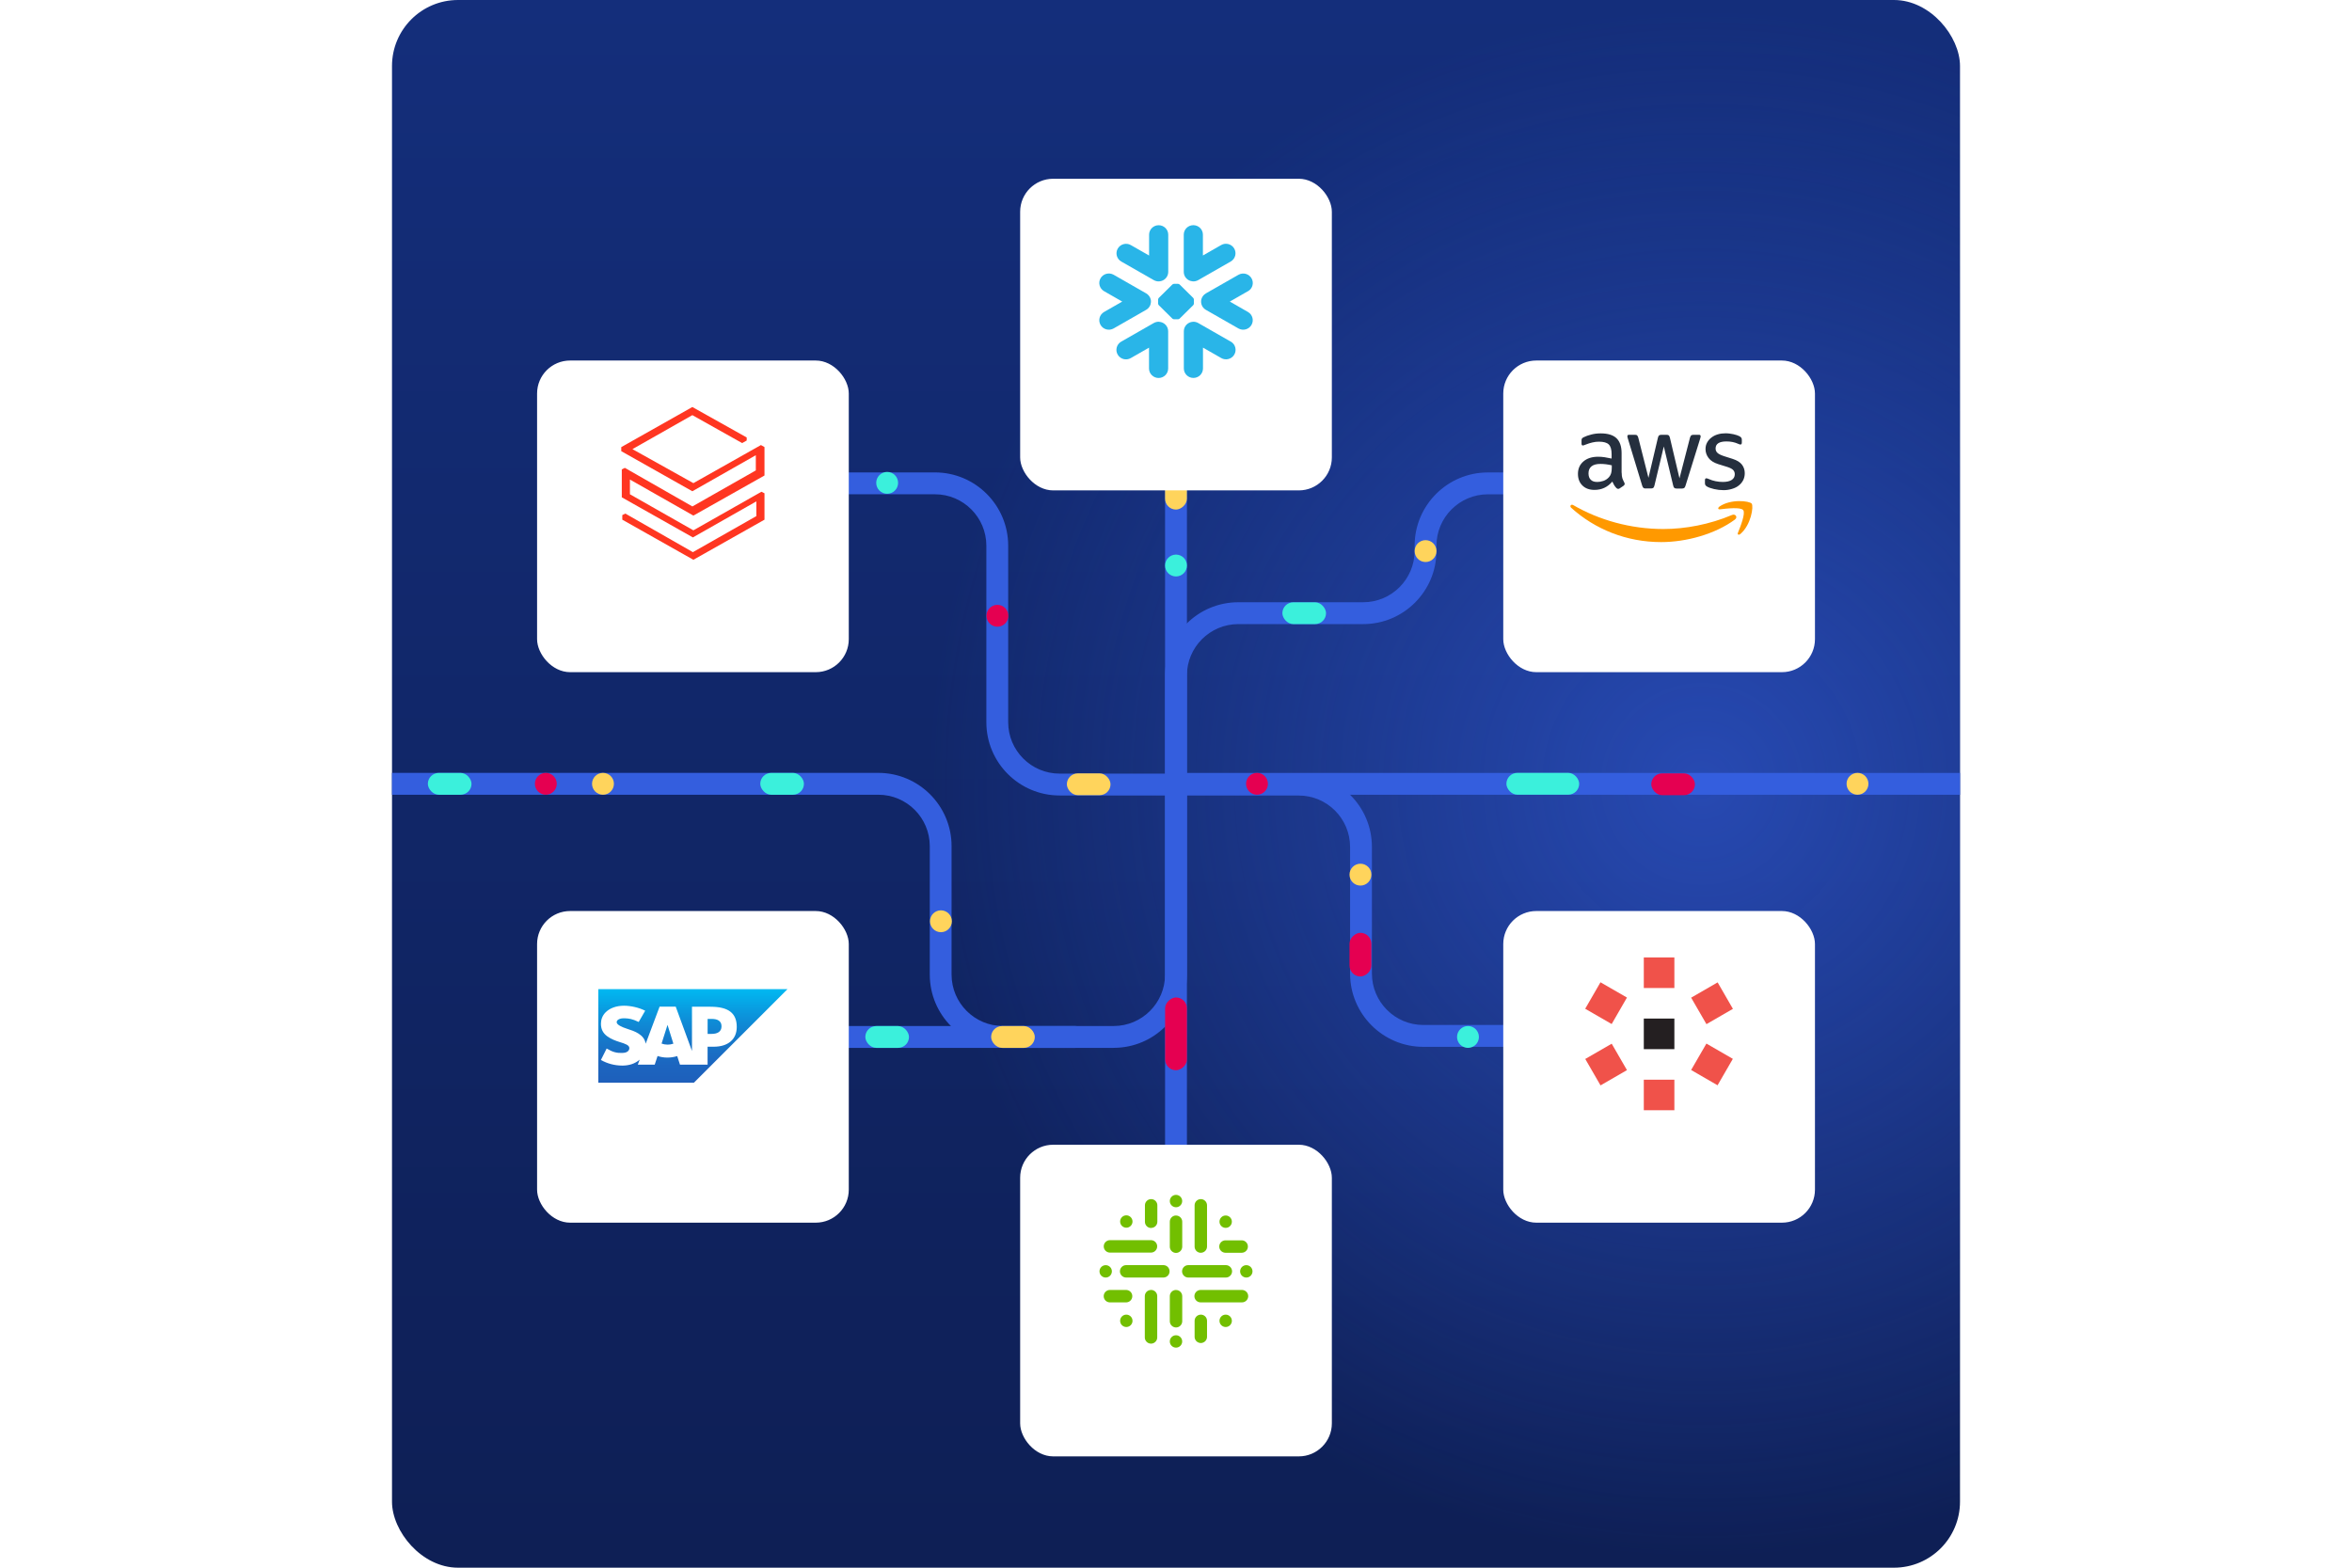 <?xml version="1.0" encoding="UTF-8"?>
<svg xmlns="http://www.w3.org/2000/svg" xmlns:xlink="http://www.w3.org/1999/xlink" id="Calque_1" viewBox="0 0 570 380">
  <defs>
    <style>.cls-1{fill:#29b5e8;}.cls-1,.cls-2,.cls-3,.cls-4,.cls-5,.cls-6,.cls-7,.cls-8,.cls-9,.cls-10,.cls-11,.cls-12,.cls-13,.cls-14,.cls-15,.cls-16,.cls-17,.cls-18,.cls-19,.cls-20,.cls-21,.cls-22{stroke-width:0px;}.cls-1,.cls-4,.cls-14,.cls-16{fill-rule:evenodd;}.cls-2{fill:#345ede;}.cls-3{fill:url(#Dégradé_sans_nom_9);opacity:.63;}.cls-4{fill:#f90;}.cls-23{clip-path:url(#clippath);}.cls-5{fill:none;}.cls-6{fill:#3bf0dc;}.cls-7{fill:#e50051;}.cls-8{fill:#72bf00;}.cls-9{fill:#ffd45c;}.cls-10{fill:#f0524a;}.cls-24{clip-path:url(#clippath-1);}.cls-11{fill:#252f3e;}.cls-12{fill:url(#Dégradé_sans_nom_4);}.cls-13{fill:#ff3621;}.cls-14{fill:url(#Dégradé_sans_nom_2);}.cls-15{fill:#241f21;}.cls-16,.cls-17,.cls-18,.cls-19,.cls-20,.cls-21,.cls-22{fill:#fff;}.cls-17{filter:url(#drop-shadow-5);}.cls-18{filter:url(#drop-shadow-2);}.cls-19{filter:url(#drop-shadow-6);}.cls-20{filter:url(#drop-shadow-1);}.cls-21{filter:url(#drop-shadow-3);}.cls-22{filter:url(#drop-shadow-4);}</style>
    <linearGradient id="Dégradé_sans_nom_4" x1="285" y1=".79" x2="285" y2="376.91" gradientUnits="userSpaceOnUse">
      <stop offset="0" stop-color="#142e7b"></stop>
      <stop offset="1" stop-color="#0e1f55"></stop>
    </linearGradient>
    <clipPath id="clippath">
      <rect class="cls-5" x="95" width="380" height="380" rx="16" ry="16"></rect>
    </clipPath>
    <radialGradient id="Dégradé_sans_nom_9" cx="412.43" cy="190" fx="412.43" fy="190" r="187.57" gradientUnits="userSpaceOnUse">
      <stop offset="0" stop-color="#345ede"></stop>
      <stop offset="1" stop-color="#345ede" stop-opacity="0"></stop>
    </radialGradient>
    <clipPath id="clippath-1">
      <rect class="cls-5" x="95" width="380" height="380" rx="16" ry="16"></rect>
    </clipPath>
    <filter id="drop-shadow-1">
      <feOffset dx="0" dy="8"></feOffset>
      <feGaussianBlur result="blur" stdDeviation="8"></feGaussianBlur>
      <feFlood flood-color="#010101" flood-opacity=".15"></feFlood>
      <feComposite in2="blur" operator="in"></feComposite>
      <feComposite in="SourceGraphic"></feComposite>
    </filter>
    <filter id="drop-shadow-2">
      <feOffset dx="0" dy="8"></feOffset>
      <feGaussianBlur result="blur-2" stdDeviation="8"></feGaussianBlur>
      <feFlood flood-color="#010101" flood-opacity=".15"></feFlood>
      <feComposite in2="blur-2" operator="in"></feComposite>
      <feComposite in="SourceGraphic"></feComposite>
    </filter>
    <filter id="drop-shadow-3">
      <feOffset dx="0" dy="8"></feOffset>
      <feGaussianBlur result="blur-3" stdDeviation="8"></feGaussianBlur>
      <feFlood flood-color="#010101" flood-opacity=".15"></feFlood>
      <feComposite in2="blur-3" operator="in"></feComposite>
      <feComposite in="SourceGraphic"></feComposite>
    </filter>
    <filter id="drop-shadow-4">
      <feOffset dx="0" dy="8"></feOffset>
      <feGaussianBlur result="blur-4" stdDeviation="8"></feGaussianBlur>
      <feFlood flood-color="#010101" flood-opacity=".15"></feFlood>
      <feComposite in2="blur-4" operator="in"></feComposite>
      <feComposite in="SourceGraphic"></feComposite>
    </filter>
    <filter id="drop-shadow-5">
      <feOffset dx="0" dy="8"></feOffset>
      <feGaussianBlur result="blur-5" stdDeviation="8"></feGaussianBlur>
      <feFlood flood-color="#010101" flood-opacity=".15"></feFlood>
      <feComposite in2="blur-5" operator="in"></feComposite>
      <feComposite in="SourceGraphic"></feComposite>
    </filter>
    <filter id="drop-shadow-6">
      <feOffset dx="0" dy="8"></feOffset>
      <feGaussianBlur result="blur-6" stdDeviation="8"></feGaussianBlur>
      <feFlood flood-color="#010101" flood-opacity=".15"></feFlood>
      <feComposite in2="blur-6" operator="in"></feComposite>
      <feComposite in="SourceGraphic"></feComposite>
    </filter>
    <linearGradient id="Dégradé_sans_nom_2" x1="167.93" y1="-711.74" x2="167.93" y2="-734.42" gradientTransform="translate(0 -471.98) scale(1 -1)" gradientUnits="userSpaceOnUse">
      <stop offset="0" stop-color="#00b8f1"></stop>
      <stop offset=".02" stop-color="#01b6f0"></stop>
      <stop offset=".31" stop-color="#0d90d9"></stop>
      <stop offset=".58" stop-color="#1775c8"></stop>
      <stop offset=".82" stop-color="#1c65bf"></stop>
      <stop offset="1" stop-color="#1e5fbb"></stop>
    </linearGradient>
  </defs>
  <rect class="cls-12" x="95" width="380" height="380" rx="16" ry="16"></rect>
  <g class="cls-23">
    <circle class="cls-3" cx="412.43" cy="190" r="187.57"></circle>
  </g>
  <g class="cls-24">
    <path class="cls-2" d="M285,309.46c-1.46,0-2.65-1.18-2.65-2.65V89.28c0-1.46,1.18-2.65,2.65-2.65s2.65,1.18,2.65,2.65v217.54c0,1.46-1.18,2.65-2.65,2.65Z"></path>
    <path class="cls-2" d="M285,192.82h-28.21c-9.79,0-17.75-7.96-17.75-17.75v-42.8c0-6.87-5.59-12.46-12.46-12.46h-46.03c-1.46,0-2.65-1.18-2.65-2.65s1.18-2.65,2.65-2.65h46.03c9.79,0,17.75,7.96,17.75,17.75v42.8c0,6.87,5.59,12.46,12.46,12.46h28.21c1.46,0,2.65,1.18,2.65,2.65s-1.18,2.65-2.65,2.65Z"></path>
    <path class="cls-2" d="M285,192.82c-1.46,0-2.65-1.18-2.65-2.65v-26.44c0-9.79,7.96-17.75,17.75-17.75h30.27c6.87,0,12.46-5.59,12.46-12.46v-1.25c0-9.79,7.96-17.75,17.75-17.75h17.12c1.46,0,2.65,1.18,2.65,2.65s-1.18,2.65-2.65,2.65h-17.12c-6.87,0-12.46,5.59-12.46,12.46v1.25c0,9.79-7.96,17.75-17.75,17.75h-30.27c-6.87,0-12.46,5.59-12.46,12.46v26.44c0,1.46-1.18,2.65-2.65,2.65Z"></path>
    <path class="cls-2" d="M375.81,253.75h-30.87c-9.79,0-17.75-7.96-17.75-17.75v-30.71c0-6.87-5.59-12.46-12.46-12.46h-29.73c-1.46,0-2.65-1.18-2.65-2.65s1.18-2.65,2.65-2.65h29.73c9.79,0,17.75,7.96,17.75,17.75v30.71c0,6.87,5.59,12.46,12.46,12.46h30.87c1.46,0,2.65,1.18,2.65,2.65s-1.18,2.65-2.65,2.65Z"></path>
    <path class="cls-2" d="M269.89,254h-98.82c-1.46,0-2.65-1.18-2.65-2.65s1.18-2.65,2.65-2.65h98.82c6.87,0,12.46-5.59,12.46-12.46v-46.07c0-1.46,1.18-2.65,2.65-2.65s2.65,1.18,2.65,2.65v46.07c0,9.79-7.96,17.75-17.75,17.75Z"></path>
    <path class="cls-2" d="M490.98,192.65h-205.98c-1.46,0-2.65-1.18-2.65-2.65s1.18-2.65,2.65-2.65h205.98c1.46,0,2.65,1.18,2.65,2.65s-1.18,2.65-2.65,2.65Z"></path>
    <path class="cls-2" d="M260.56,254h-17.48c-9.79,0-17.75-7.96-17.75-17.75v-31.15c0-6.87-5.59-12.46-12.46-12.46H79.98c-1.46,0-2.65-1.18-2.65-2.65s1.18-2.65,2.65-2.65h132.88c9.79,0,17.75,7.96,17.75,17.75v31.15c0,6.87,5.59,12.46,12.46,12.46h17.48c1.46,0,2.65,1.18,2.65,2.65s-1.18,2.65-2.65,2.65Z"></path>
    <rect class="cls-9" x="258.55" y="187.46" width="10.58" height="5.29" rx="2.65" ry="2.65"></rect>
    <rect class="cls-6" x="184.25" y="187.35" width="10.58" height="5.29" rx="2.65" ry="2.65"></rect>
    <rect class="cls-6" x="209.71" y="248.71" width="10.58" height="5.29" rx="2.65" ry="2.65"></rect>
    <rect class="cls-9" x="240.2" y="248.71" width="10.58" height="5.29" rx="2.65" ry="2.65"></rect>
    <rect class="cls-6" x="103.69" y="187.35" width="10.58" height="5.29" rx="2.65" ry="2.65"></rect>
    <rect class="cls-7" x="400.18" y="187.46" width="10.58" height="5.29" rx="2.65" ry="2.65"></rect>
    <rect class="cls-7" x="324.41" y="228.76" width="10.58" height="5.29" rx="2.65" ry="2.65" transform="translate(98.29 561.1) rotate(-90)"></rect>
    <rect class="cls-6" x="310.78" y="145.99" width="10.58" height="5.29" rx="2.65" ry="2.65"></rect>
    <rect class="cls-9" x="276.18" y="112.05" width="17.64" height="5.29" rx="2.65" ry="2.65" transform="translate(170.3 399.7) rotate(-90)"></rect>
    <rect class="cls-7" x="276.18" y="247.96" width="17.64" height="5.29" rx="2.65" ry="2.65" transform="translate(34.4 535.6) rotate(-90)"></rect>
    <rect class="cls-6" x="365.07" y="187.35" width="17.64" height="5.29" rx="2.65" ry="2.65" transform="translate(747.78 379.98) rotate(180)"></rect>
    <circle class="cls-7" cx="241.72" cy="149.26" r="2.65"></circle>
    <circle class="cls-9" cx="228.03" cy="223.31" r="2.65"></circle>
    <circle class="cls-9" cx="146.13" cy="189.99" r="2.65"></circle>
    <circle class="cls-7" cx="132.28" cy="189.99" r="2.65"></circle>
    <circle class="cls-9" cx="329.7" cy="212.01" r="2.65"></circle>
    <circle class="cls-6" cx="355.76" cy="251.35" r="2.65"></circle>
    <circle class="cls-9" cx="450.16" cy="189.99" r="2.65"></circle>
    <circle class="cls-7" cx="304.63" cy="189.99" r="2.65"></circle>
    <circle class="cls-9" cx="345.48" cy="133.58" r="2.65"></circle>
    <circle class="cls-6" cx="285" cy="137.08" r="2.65"></circle>
    <circle class="cls-6" cx="215" cy="117.04" r="2.65"></circle>
    <rect class="cls-20" x="130.16" y="212.83" width="75.54" height="75.54" rx="8" ry="8"></rect>
    <rect class="cls-18" x="364.31" y="79.39" width="75.54" height="75.54" rx="8" ry="8"></rect>
    <rect class="cls-21" x="247.23" y="269.48" width="75.54" height="75.54" rx="8" ry="8"></rect>
    <rect class="cls-22" x="130.16" y="79.39" width="75.54" height="75.54" rx="8" ry="8"></rect>
    <rect class="cls-17" x="247.23" y="35.33" width="75.54" height="75.54" rx="8" ry="8"></rect>
    <path class="cls-1" d="M278.82,73.78c.08-.25.11-.5.11-.75,0-.18-.03-.36-.08-.54-.16-.56-.53-1.06-1.08-1.38l-7.88-4.51c-1.11-.63-2.53-.26-3.17.84-.64,1.1-.26,2.5.85,3.14l4.4,2.52-4.4,2.52c-1.11.64-1.49,2.04-.85,3.15.64,1.1,2.06,1.47,3.17.84l7.88-4.51c.53-.3.89-.78,1.06-1.31h0Z"></path>
    <path class="cls-1" d="M280.96,78c-.45-.04-.92.06-1.35.3l-7.89,4.51c-1.11.64-1.49,2.05-.85,3.15.64,1.1,2.06,1.48,3.17.84l4.42-2.53v5.05c0,1.27,1.04,2.3,2.32,2.3s2.32-1.03,2.32-2.3v-9.02c0-1.21-.95-2.21-2.15-2.29h0Z"></path>
    <path class="cls-1" d="M289.04,68.2c.45.04.92-.06,1.34-.3l7.88-4.51c1.11-.64,1.49-2.04.85-3.15-.64-1.1-2.06-1.48-3.17-.84l-4.42,2.53v-5.05c0-1.27-1.04-2.3-2.32-2.3s-2.32,1.03-2.32,2.3v9.02c0,1.21.94,2.21,2.15,2.29h0Z"></path>
    <path class="cls-1" d="M271.73,63.39l7.89,4.51c.42.24.89.34,1.35.3,1.2-.09,2.15-1.08,2.15-2.29v-9.02c0-1.27-1.04-2.3-2.32-2.3s-2.32,1.03-2.32,2.3v5.05l-4.42-2.53c-1.11-.64-2.52-.26-3.17.84-.64,1.1-.26,2.51.85,3.15h0Z"></path>
    <path class="cls-1" d="M289.17,73.98l-3.28,3.24c-.09.1-.27.17-.41.17h-.96c-.13,0-.32-.08-.41-.17l-3.28-3.24c-.09-.09-.17-.28-.17-.4v-.96c0-.13.08-.32.17-.41l3.28-3.24c.1-.1.28-.17.41-.17h.96c.13,0,.32.08.41.17l3.28,3.24c.09.09.17.28.17.41v.96c0,.13-.08.31-.17.4h0Z"></path>
    <path class="cls-1" d="M298.27,82.81l-7.88-4.51c-.42-.24-.89-.34-1.34-.3-1.2.09-2.15,1.08-2.15,2.29v9.02c0,1.27,1.04,2.3,2.32,2.3s2.32-1.03,2.32-2.3v-5.05l4.42,2.53c1.11.64,2.53.26,3.17-.84.64-1.1.26-2.51-.85-3.15h0Z"></path>
    <path class="cls-1" d="M302.44,70.58l-4.4,2.52,4.4,2.52c1.11.64,1.49,2.04.85,3.15-.64,1.1-2.06,1.47-3.17.84l-7.89-4.51c-.53-.3-.89-.78-1.05-1.31-.08-.25-.11-.5-.1-.75,0-.18.03-.36.08-.54.16-.56.53-1.06,1.08-1.38l7.89-4.51c1.11-.63,2.53-.26,3.17.84.64,1.1.26,2.5-.85,3.14h0Z"></path>
    <path class="cls-13" d="M183.18,114.02l-15.38,8.74-16.37-9.35-.74.37v6.77l17.23,9.72,15.38-8.74v3.57l-15.38,8.74-16.37-9.35-.74.37v1.11l17.23,9.72,17.23-9.72v-6.4l-.74-.37-16.49,9.35-15.38-8.74v-3.57l15.38,8.74,17.23-9.72v-6.89l-.86-.49-16.37,9.23-14.77-8.24,14.52-8.24,12.06,6.77,1.11-.62v-.74l-13.17-7.38-17.23,9.72v.98l17.23,9.72,15.38-8.74v3.69Z"></path>
    <path class="cls-11" d="M393.01,114.6c0,.54.06.98.16,1.31.12.32.26.67.47,1.06.07.12.1.23.1.34,0,.15-.09.29-.28.44l-.92.62c-.13.09-.26.13-.38.13-.15,0-.29-.07-.44-.21-.21-.22-.38-.45-.53-.69-.15-.25-.29-.53-.45-.87-1.14,1.35-2.58,2.02-4.31,2.02-1.23,0-2.21-.35-2.93-1.06-.72-.7-1.09-1.64-1.09-2.82,0-1.25.44-2.26,1.33-3.02.89-.76,2.08-1.14,3.59-1.14.5,0,1.01.04,1.55.12s1.1.19,1.69.32v-1.07c0-1.11-.23-1.89-.69-2.35-.47-.45-1.26-.67-2.39-.67-.51,0-1.04.06-1.58.19s-1.07.29-1.58.5c-.23.1-.41.16-.51.19-.1.03-.18.04-.23.04-.21,0-.31-.15-.31-.45v-.72c0-.23.03-.41.1-.51s.21-.21.41-.31c.51-.26,1.13-.48,1.85-.66.72-.19,1.48-.28,2.29-.28,1.75,0,3.02.4,3.84,1.19.81.79,1.22,1.99,1.22,3.61v4.75h.03ZM387.06,116.83c.48,0,.98-.09,1.51-.26.53-.18,1-.5,1.39-.94.23-.28.41-.59.5-.94s.15-.78.15-1.28v-.62c-.43-.1-.88-.19-1.35-.25s-.92-.09-1.38-.09c-.98,0-1.7.19-2.19.59-.48.4-.72.95-.72,1.69,0,.69.18,1.2.54,1.55.35.37.87.54,1.54.54ZM398.84,118.41c-.26,0-.44-.04-.56-.15-.12-.09-.22-.29-.31-.57l-3.45-11.34c-.09-.29-.13-.48-.13-.59,0-.23.12-.37.35-.37h1.44c.28,0,.47.04.57.15.12.09.21.29.29.57l2.46,9.71,2.29-9.71c.07-.29.16-.48.28-.57.12-.09.32-.15.59-.15h1.17c.28,0,.47.04.59.15.12.09.22.29.28.57l2.32,9.83,2.54-9.83c.09-.29.19-.48.29-.57.12-.09.31-.15.57-.15h1.36c.23,0,.37.12.37.37,0,.07-.01.15-.03.23-.01.09-.04.21-.1.37l-3.53,11.34c-.09.29-.19.48-.31.57s-.31.15-.56.15h-1.26c-.28,0-.47-.04-.59-.15s-.22-.29-.28-.59l-2.27-9.46-2.26,9.44c-.07.29-.16.48-.28.59-.12.1-.32.15-.59.15h-1.26ZM417.68,118.81c-.76,0-1.53-.09-2.26-.26-.73-.18-1.31-.37-1.69-.59-.23-.13-.4-.28-.45-.41-.06-.13-.09-.28-.09-.41v-.75c0-.31.12-.45.34-.45.09,0,.18.01.26.04.09.03.22.09.37.15.5.22,1.04.4,1.61.51.59.12,1.16.18,1.75.18.92,0,1.64-.16,2.14-.48.5-.32.76-.79.76-1.39,0-.41-.13-.75-.4-1.03-.26-.28-.76-.53-1.48-.76l-2.13-.66c-1.07-.34-1.86-.84-2.35-1.5-.48-.65-.73-1.36-.73-2.13,0-.62.13-1.16.4-1.63.26-.47.62-.88,1.06-1.2.44-.34.94-.59,1.53-.76.59-.18,1.2-.25,1.85-.25.32,0,.66.01.98.06.34.04.65.1.95.16.29.07.57.15.84.23.26.09.47.18.62.26.21.12.35.23.44.37.09.12.13.28.13.48v.69c0,.31-.12.47-.34.47-.12,0-.31-.06-.56-.18-.84-.38-1.77-.57-2.82-.57-.84,0-1.5.13-1.95.41s-.69.7-.69,1.31c0,.41.15.76.44,1.04.29.28.84.56,1.61.81l2.08.66c1.06.34,1.82.81,2.27,1.41.45.6.67,1.29.67,2.05,0,.63-.13,1.2-.38,1.7-.26.5-.62.94-1.07,1.29-.45.37-1,.63-1.63.82-.66.21-1.35.31-2.1.31Z"></path>
    <path class="cls-4" d="M420.45,125.94c-4.82,3.56-11.83,5.46-17.86,5.46-8.45,0-16.06-3.12-21.81-8.31-.45-.41-.04-.97.5-.65,6.22,3.61,13.89,5.79,21.82,5.79,5.35,0,11.23-1.11,16.64-3.4.81-.37,1.5.53.7,1.11Z"></path>
    <path class="cls-4" d="M422.46,123.65c-.62-.79-4.08-.38-5.65-.19-.47.06-.54-.35-.12-.66,2.76-1.94,7.29-1.38,7.82-.73.53.66-.15,5.19-2.73,7.36-.4.34-.78.16-.6-.28.59-1.45,1.89-4.72,1.28-5.5Z"></path>
    <circle id="Ellipse_1" class="cls-8" cx="285" cy="291.13" r="1.5"></circle>
    <circle id="Ellipse_2" class="cls-8" cx="285" cy="325.16" r="1.5"></circle>
    <circle id="Ellipse_3" class="cls-8" cx="297.04" cy="296.13" r="1.5"></circle>
    <circle id="Ellipse_4" class="cls-8" cx="297.04" cy="320.16" r="1.5"></circle>
    <circle id="Ellipse_5" class="cls-8" cx="272.96" cy="320.16" r="1.5"></circle>
    <circle id="Ellipse_6" class="cls-8" cx="267.96" cy="308.17" r="1.5"></circle>
    <circle id="Ellipse_7" class="cls-8" cx="302.04" cy="308.17" r="1.5"></circle>
    <circle id="Ellipse_8" class="cls-8" cx="272.96" cy="296.09" r="1.5"></circle>
    <path id="Path_2878" class="cls-8" d="M285,294.63c-.83,0-1.5.67-1.5,1.5h0v6h0v.02c-.02.83.63,1.52,1.46,1.55.83.02,1.52-.63,1.55-1.46,0-.03,0-.06,0-.08v-.04h0v-5.99c0-.82-.68-1.49-1.5-1.49Z"></path>
    <path id="Path_2879" class="cls-8" d="M285,312.68c-.83,0-1.5.67-1.5,1.5,0,0,0,0,0,0v6h0v.04c-.02.83.63,1.52,1.46,1.55.83.02,1.52-.63,1.55-1.46,0-.03,0-.06,0-.08v-.04h0v-6c0-.83-.67-1.5-1.5-1.5h0Z"></path>
    <path id="Path_2880" class="cls-8" d="M281.99,306.66h-9.03c-.83-.02-1.52.63-1.55,1.46-.02.83.63,1.52,1.46,1.55.03,0,.06,0,.08,0h9.03c.83-.02,1.49-.71,1.46-1.55-.02-.8-.66-1.44-1.46-1.46Z"></path>
    <path id="Path_2881" class="cls-8" d="M297.04,309.67c.83.02,1.52-.63,1.55-1.46.02-.83-.63-1.52-1.46-1.55-.03,0-.06,0-.08,0h-9.03c-.83-.02-1.52.63-1.55,1.46-.02.83.63,1.52,1.46,1.55.03,0,.06,0,.08,0h9.03Z"></path>
    <path id="Path_2882" class="cls-8" d="M291.02,303.66c.83,0,1.5-.67,1.5-1.5,0,0,0,0,0,0v-.04h0v-9.9c.03-.83-.62-1.53-1.45-1.56-.83-.03-1.53.62-1.56,1.45,0,.04,0,.08,0,.12v9.9h0v.04c0,.83.67,1.5,1.5,1.5,0,0,0,0,0,0h0Z"></path>
    <path id="Path_2883" class="cls-8" d="M278.94,312.68c-.83,0-1.5.67-1.5,1.5,0,0,0,0,0,0v9.91h0v.04c-.03.83.62,1.53,1.45,1.56.83.03,1.53-.62,1.56-1.45,0-.04,0-.08,0-.12v-.04h0v-9.91c0-.83-.67-1.5-1.5-1.5h0Z"></path>
    <path id="Path_2884" class="cls-8" d="M269.05,303.62h9.94c.83-.03,1.48-.73,1.45-1.56-.03-.79-.66-1.42-1.45-1.45h-9.94c-.83-.03-1.53.62-1.56,1.45s.62,1.53,1.45,1.56c.04,0,.08,0,.12,0Z"></path>
    <path id="Path_2885" class="cls-8" d="M300.96,312.68h-9.95c-.83-.02-1.52.63-1.55,1.46-.02.83.63,1.52,1.46,1.55.03,0,.06,0,.08,0h9.95c.83.02,1.52-.63,1.55-1.46.02-.83-.63-1.52-1.46-1.55-.03,0-.06,0-.08,0Z"></path>
    <path id="Path_2886" class="cls-8" d="M278.98,297.64c.83,0,1.5-.67,1.5-1.5,0,0,0,0,0,0v-.04h0v-3.88c.03-.83-.62-1.53-1.45-1.56s-1.53.62-1.56,1.45c0,.04,0,.08,0,.12v3.89h0v.04c0,.83.67,1.5,1.5,1.5,0,0,0,0,0,0h0Z"></path>
    <path id="Path_2887" class="cls-8" d="M272.96,315.69c.83-.03,1.48-.73,1.45-1.56-.03-.79-.66-1.42-1.45-1.45h-3.92c-.83-.03-1.53.62-1.56,1.45-.03.83.62,1.53,1.45,1.56.04,0,.08,0,.12,0h3.92Z"></path>
    <path id="Path_2888" class="cls-8" d="M297.03,303.66h3.93c.83-.02,1.49-.71,1.46-1.55-.02-.8-.66-1.44-1.46-1.46h-3.93c-.83-.02-1.52.63-1.55,1.46-.02.83.63,1.52,1.46,1.55.03,0,.06,0,.08,0Z"></path>
    <path id="Path_2889" class="cls-8" d="M291.02,318.66c-.83,0-1.51.67-1.51,1.5v.04h0v3.89c.03.83.73,1.48,1.56,1.45.79-.03,1.42-.66,1.45-1.45v-3.89h0v-.04c0-.83-.67-1.5-1.5-1.5h0Z"></path>
    <rect class="cls-19" x="364.31" y="212.83" width="75.54" height="75.54" rx="8" ry="8"></rect>
    <rect class="cls-10" x="385.54" y="254.31" width="7.4" height="7.4" transform="translate(-76.87 229.38) rotate(-30.02)"></rect>
    <rect class="cls-10" x="398.37" y="261.71" width="7.41" height="7.41"></rect>
    <rect class="cls-10" x="411.2" y="254.31" width="7.4" height="7.4" transform="translate(-16.16 488.02) rotate(-59.96)"></rect>
    <rect class="cls-10" x="411.2" y="239.49" width="7.41" height="7.41" transform="translate(-66.01 240.11) rotate(-30.01)"></rect>
    <rect class="cls-15" x="398.37" y="246.9" width="7.41" height="7.41"></rect>
    <rect class="cls-10" x="398.37" y="232.08" width="7.41" height="7.41"></rect>
    <rect class="cls-10" x="385.54" y="239.49" width="7.41" height="7.41" transform="translate(-15.97 458.73) rotate(-60.01)"></rect>
    <polyline class="cls-14" points="145 262.44 168.17 262.44 190.85 239.76 145 239.76 145 262.44"></polyline>
    <path class="cls-16" d="M172.21,244.02h-4.51v10.73l-3.94-10.74h-3.91l-3.37,8.98c-.36-2.26-2.7-3.04-4.54-3.63-1.22-.39-2.51-.97-2.49-1.6.01-.52.69-1,2.04-.93.91.05,1.71.12,3.3.89l1.57-2.73c-1.46-.74-3.47-1.21-5.12-1.21h-.01c-1.92,0-3.52.62-4.51,1.65-.69.71-1.07,1.65-1.08,2.63-.03,1.38.48,2.37,1.55,3.15.9.66,2.05,1.09,3.07,1.4,1.25.39,2.28.73,2.26,1.45,0,.27-.11.52-.3.71-.31.32-.79.44-1.46.46-1.28.03-2.22-.17-3.74-1.07l-1.39,2.77c1.56.89,3.32,1.35,5.12,1.36h.23c1.58-.03,2.86-.48,3.88-1.3.06-.05.11-.09.17-.14l-.46,1.21h4.1l.69-2.09c.78.26,1.59.39,2.41.38.8,0,1.59-.12,2.35-.36l.67,2.07h6.69v-4.34h1.46c3.53,0,5.61-1.8,5.61-4.8,0-3.35-2.03-4.89-6.34-4.89ZM161.78,253.21c-.49,0-.98-.08-1.45-.25l1.43-4.51h.02l1.41,4.53c-.46.16-.93.24-1.42.24ZM172.48,250.62h-.99v-3.64h.99c1.33,0,2.38.44,2.38,1.79s-1.06,1.84-2.38,1.84"></path>
  </g>
</svg>
